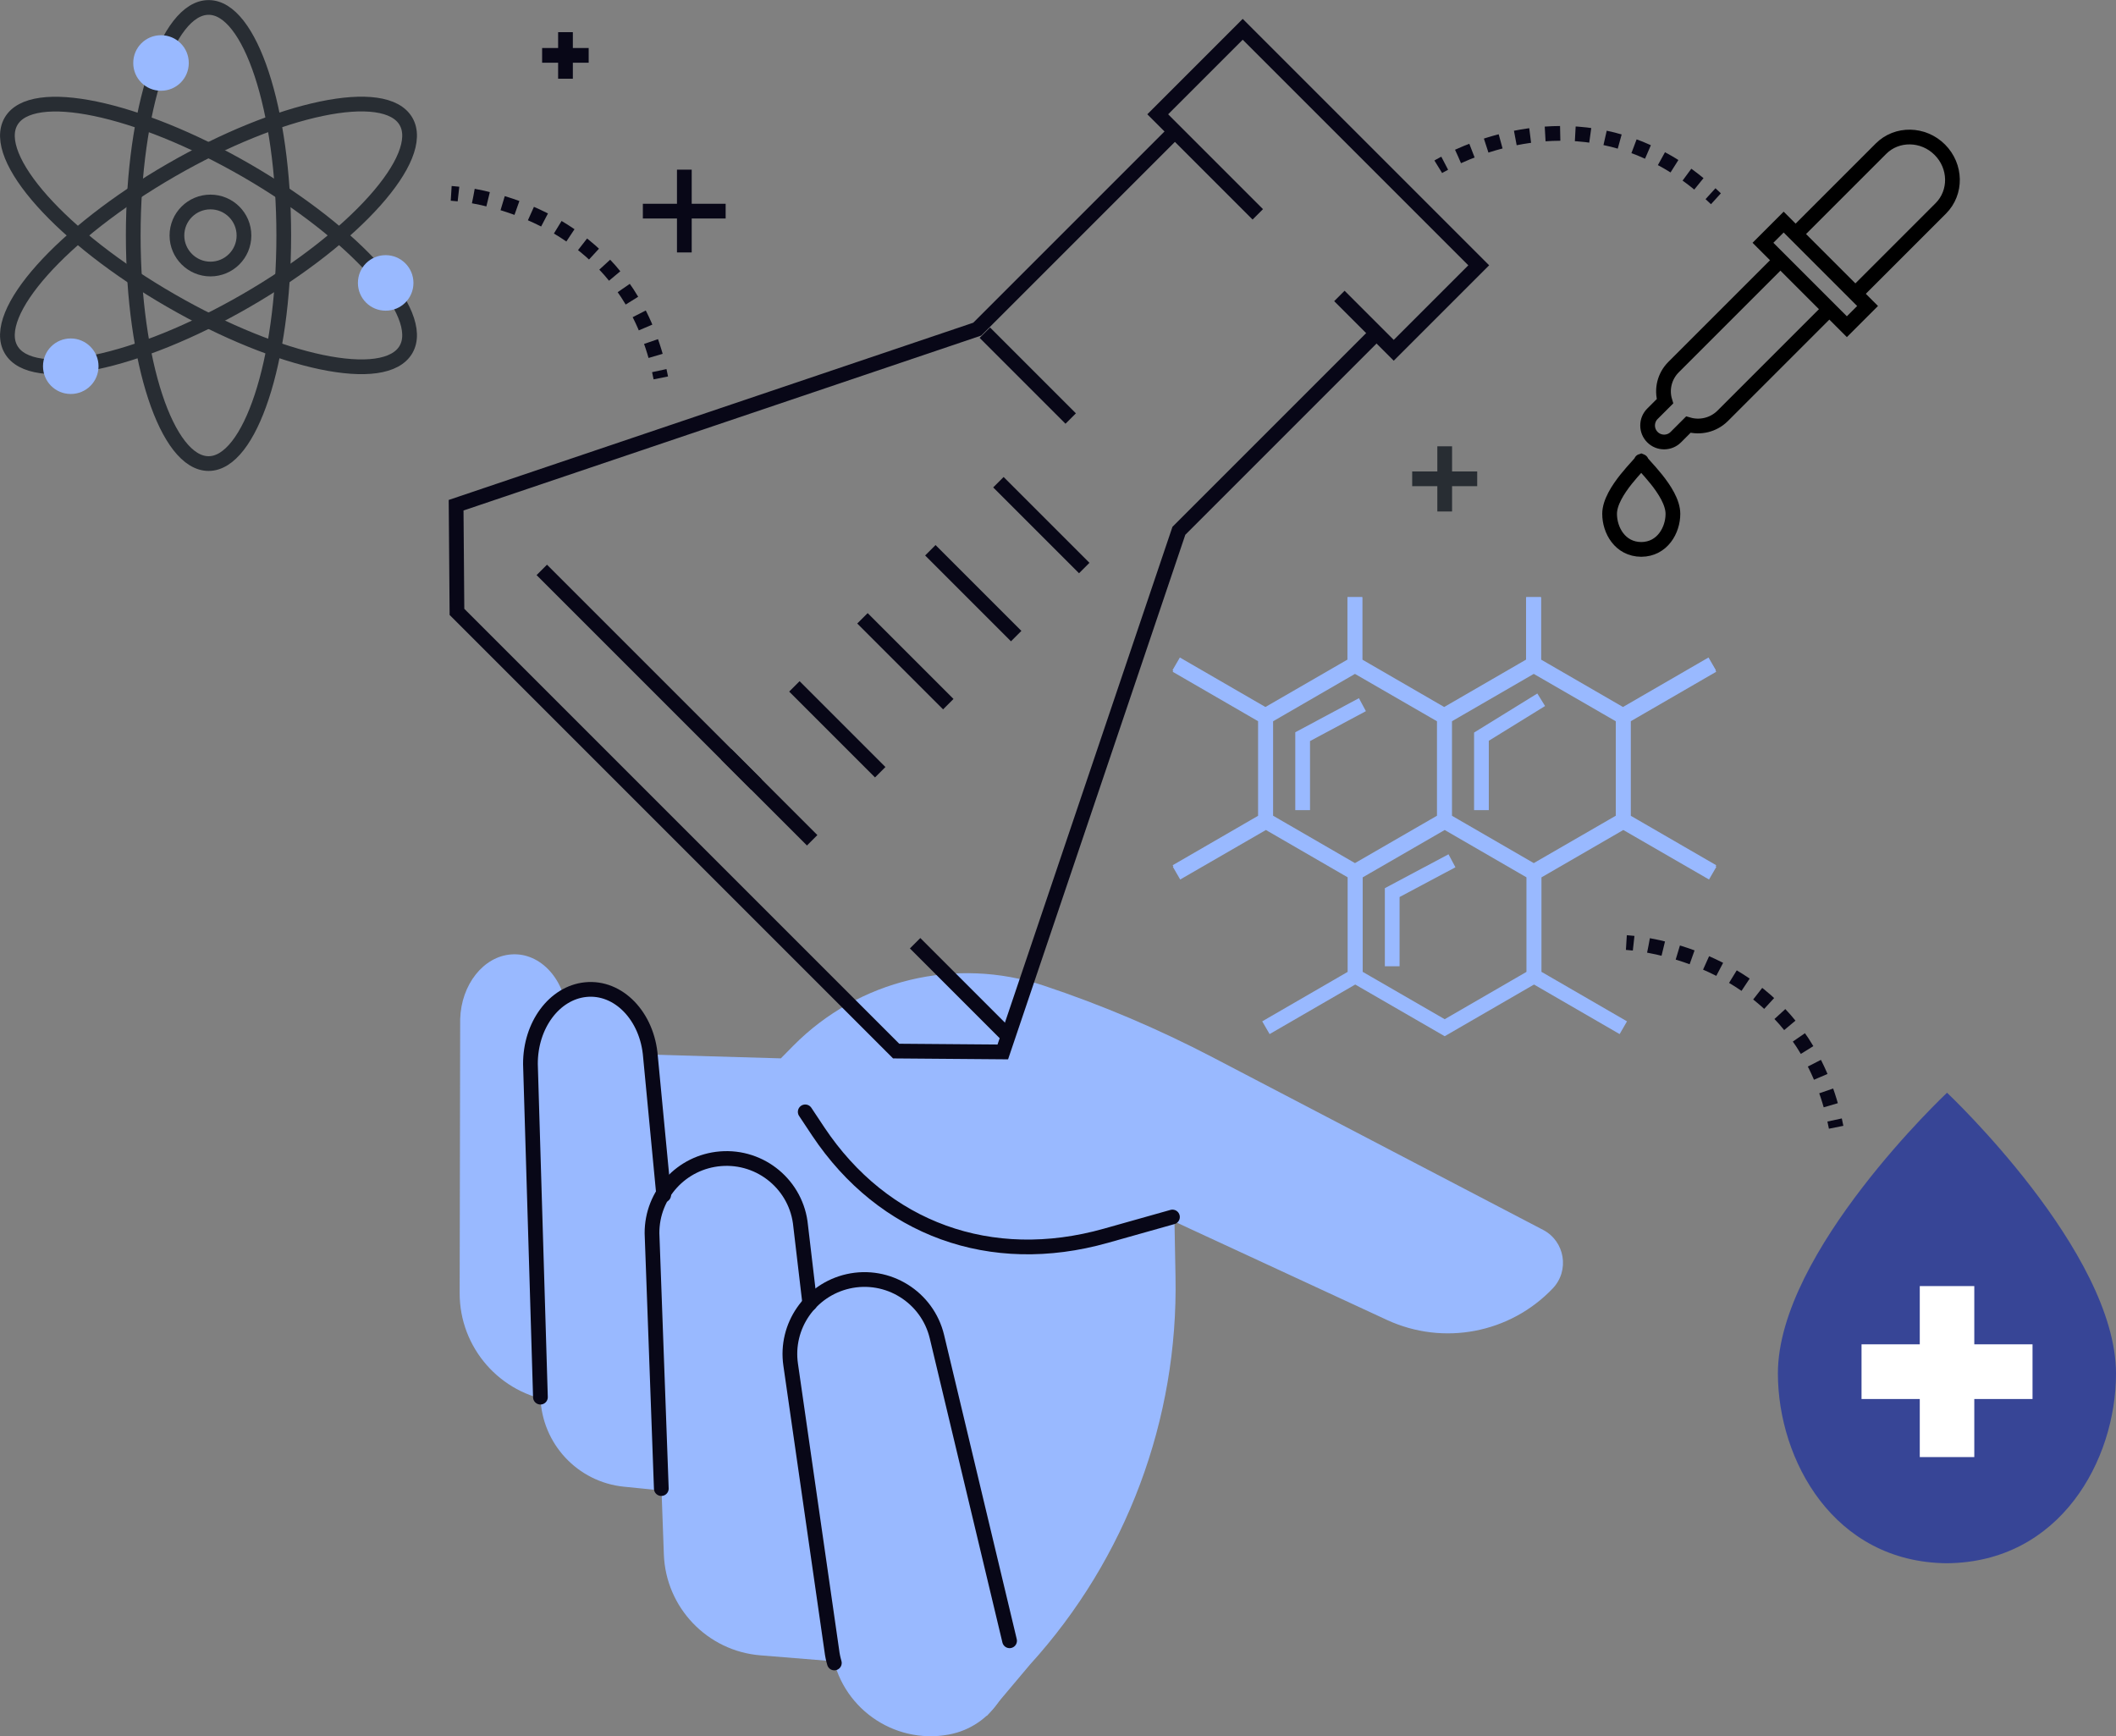 <?xml version="1.0" encoding="utf-8"?>
<!-- Generator: Adobe Illustrator 25.0.0, SVG Export Plug-In . SVG Version: 6.00 Build 0)  -->
<svg version="1.1" xmlns="http://www.w3.org/2000/svg" xmlns:xlink="http://www.w3.org/1999/xlink" x="0px" y="0px"
	 viewBox="0 0 1249.8 1025.5" style="enable-background:new 0 0 1249.8 1025.5;" xml:space="preserve">
<rect x="0" y="0" width="1249.8" height="1025.5" fill="#808080" stroke="none"/>
<style type="text/css">
	.st0{display:none;}
	.st1{display:inline;}
	.st2{fill:#F6F3E4;}
	.st3{fill:#080717;}
	.st4{fill:#99B9FF;}
	.st5{fill:none;stroke:#080717;stroke-width:8.698;stroke-linecap:round;stroke-linejoin:round;stroke-miterlimit:10;}
	.st6{fill:#374596;}
	.st7{fill:#FFFFFF;stroke:#282D33;stroke-width:11.937;}
	.st8{fill:#FFFFFF;}
	.st9{fill:#FFFFFF;stroke:#080717;stroke-width:8.698;stroke-linecap:round;stroke-linejoin:round;stroke-miterlimit:10;}
	.st10{fill:none;stroke:#1C1C1C;stroke-width:8.698;stroke-miterlimit:10;}
	.st11{fill:none;stroke:#1C1C1C;stroke-width:8.698;}
	.st12{fill:#1C1C1C;}
	.st13{fill:none;stroke:#374596;stroke-width:8.698;}
	.st14{fill:none;stroke:#1D1D1B;stroke-width:8.698;}
	.st15{fill:#1D1D1B;}
	.st16{fill:#FFFFFF;stroke:#080717;stroke-width:8.245;stroke-linecap:round;stroke-linejoin:round;stroke-miterlimit:10;}
	.st17{fill:none;stroke:#080717;stroke-width:8.245;stroke-linecap:round;stroke-linejoin:round;stroke-miterlimit:10;}
	.st18{fill:none;stroke:#99B9FF;stroke-width:8.698;}
	.st19{fill:none;stroke:#374596;stroke-width:8.698;stroke-miterlimit:10;}
	.st20{fill:none;stroke:#374596;stroke-width:8.698;stroke-linecap:round;stroke-linejoin:round;stroke-miterlimit:10;}
	.st21{fill:none;stroke:#99B9FF;stroke-width:8.698;stroke-miterlimit:10;}
	.st22{fill:#FFFFFF;stroke:#1F4142;stroke-width:8.698;stroke-linecap:round;stroke-linejoin:round;stroke-miterlimit:10;}
	.st23{fill:none;stroke:#FFFFFF;stroke-width:8.698;stroke-miterlimit:10;}
	.st24{fill:#FFFFFF;stroke:#282D33;stroke-width:8.698;}
	.st25{fill:none;stroke:#282D33;stroke-width:8.698;}
	.st26{fill:none;stroke:#080717;stroke-width:8.698;stroke-miterlimit:10;}
	.st27{fill:#FFFFFF;stroke:#000000;stroke-width:8.698;stroke-linecap:round;stroke-linejoin:round;stroke-miterlimit:10;}
	.st28{fill:none;stroke:#000000;stroke-width:8.698;stroke-linecap:round;stroke-linejoin:round;stroke-miterlimit:10;}
	.st29{fill:#FFFFFF;stroke:#000000;stroke-width:8.698;}
	.st30{fill:none;stroke:#000000;stroke-width:8.698;}
	.st31{fill:none;stroke:#282D33;stroke-width:8.698;stroke-linejoin:round;stroke-miterlimit:10;}
	.st32{fill:none;stroke:#080717;stroke-width:8.698;}
	.st33{fill:none;stroke:#080717;stroke-width:8.698;stroke-miterlimit:10;stroke-dasharray:8.899,8.899;}
	.st34{fill:none;stroke:#000000;stroke-width:8.698;stroke-miterlimit:10;}
	.st35{fill:#7CA0FC;}
	.st36{fill:#282D33;}
	.st37{fill:none;stroke:#FFFFFF;stroke-width:8.698;}
	.st38{fill:none;stroke:#080717;stroke-width:8.698;stroke-miterlimit:10;stroke-dasharray:8.522,8.522;}
	.st39{fill:none;stroke:#080717;stroke-width:11.041;stroke-miterlimit:10;stroke-dasharray:11.041;}
	.st40{fill:none;stroke:#374596;stroke-width:17.395;}
	.st41{fill:#FFFFFF;stroke:#374596;stroke-width:17.395;}
	.st42{fill:none;stroke:#1D1D1B;stroke-width:8.698;stroke-miterlimit:10;}
	.st43{fill:#FEFEFE;}
	.st44{fill:none;stroke:#99B9FF;stroke-width:8.698;stroke-linecap:round;stroke-linejoin:round;stroke-miterlimit:10;}
	.st45{fill:none;stroke:#080717;stroke-width:8.698;stroke-miterlimit:10;stroke-dasharray:8.717,8.717;}
	.st46{fill:none;stroke:#080717;stroke-width:8.698;stroke-miterlimit:10;stroke-dasharray:8.575,8.575;}
	.st47{fill:none;stroke:#FFFFFF;stroke-width:15.892;}
	.st48{fill:#FFFFFF;stroke:#374596;stroke-width:8.698;}
	.st49{fill:none;stroke:#080717;stroke-width:8.698;stroke-miterlimit:10;stroke-dasharray:8.361,8.361;}
	.st50{fill:none;stroke:#374596;stroke-width:26.219;}
	.st51{fill:none;stroke:#99B9FF;stroke-width:82.628;stroke-linecap:round;stroke-linejoin:round;}
	.st52{fill:#FFFFFF;stroke:#1D1D1B;stroke-width:8.698;stroke-miterlimit:10;}
	.st53{fill:none;stroke:#282D33;stroke-width:8.698;stroke-linejoin:round;}
	.st54{fill:#FFFFFF;stroke:#282D33;stroke-width:8.698;stroke-linejoin:round;stroke-miterlimit:10;}
	.st55{fill:#424953;}
	.st56{fill:none;stroke:#424953;stroke-width:8.698;stroke-miterlimit:10;}
	.st57{fill:none;stroke:#080717;stroke-width:7.996;stroke-linecap:round;stroke-linejoin:round;stroke-miterlimit:10;}
	.st58{fill:none;stroke:#FFFFFF;stroke-width:7.996;stroke-linecap:round;stroke-linejoin:round;stroke-miterlimit:10;}
	.st59{fill:none;stroke:#FFFFFF;stroke-width:8.698;stroke-linecap:round;stroke-linejoin:round;stroke-miterlimit:10;}
	.st60{fill:#FFFFFF;stroke:#080717;stroke-width:7.023;stroke-linecap:round;stroke-linejoin:round;stroke-miterlimit:10;}
	.st61{fill:none;stroke:#080717;stroke-width:7.023;stroke-linecap:round;stroke-linejoin:round;stroke-miterlimit:10;}
	.st62{fill:none;stroke:#99B9FF;stroke-width:7.023;stroke-linecap:round;stroke-linejoin:round;stroke-miterlimit:10;}
	.st63{fill:#FFFFFF;stroke:#080717;stroke-width:8.151;stroke-linecap:round;stroke-linejoin:round;stroke-miterlimit:10;}
	.st64{stroke:#080717;stroke-width:7.023;stroke-linecap:round;stroke-linejoin:round;stroke-miterlimit:10;}
	.st65{fill:none;stroke:#080717;stroke-width:8.151;stroke-linecap:round;stroke-linejoin:round;stroke-miterlimit:10;}
	.st66{fill:none;stroke:#FFFFFF;stroke-width:7.023;stroke-linecap:round;stroke-linejoin:round;stroke-miterlimit:10;}
	.st67{fill:none;stroke:#282D33;stroke-width:8.057;}
	.st68{fill:none;stroke:#080717;stroke-width:8.698;stroke-linejoin:round;stroke-miterlimit:10;}
	.st69{fill:none;stroke:#080717;stroke-width:3.525;stroke-linecap:round;stroke-linejoin:round;stroke-miterlimit:10;}
	.st70{fill:none;stroke:#282D33;stroke-width:8.698;stroke-linejoin:bevel;}
	.st71{fill:none;stroke:#080717;stroke-width:6.303;stroke-linecap:round;stroke-linejoin:round;stroke-miterlimit:10;}
	.st72{fill:none;stroke:#282D33;stroke-width:8.698;stroke-linecap:round;stroke-linejoin:round;}
	.st73{fill:none;stroke:#282D33;stroke-width:34.791;stroke-miterlimit:10;}
	.st74{fill:none;stroke:#282D33;stroke-width:8.698;stroke-miterlimit:10;}
	.st75{fill:#282D33;stroke:#FFFFFF;stroke-width:8.698;stroke-linecap:round;stroke-miterlimit:10;}
</style>
<g id="Layer_3">
</g>
<g id="Layer_4" class="st0">
</g>
<g id="Layer_1">
</g>
<g id="Layer_2">
	<g>
		<g>
			<g>
				<path class="st31" d="M167.6,139.1c0,74.4-19.9,134.7-44.4,134.7c-24.6,0-44.5-60.3-44.5-134.7c0-74.4,19.9-134.7,44.5-134.7
					C147.7,4.3,167.6,64.7,167.6,139.1z"/>
				<path class="st31" d="M145.4,100.6c64.4,37.2,106.7,84.6,94.4,105.8c-12.3,21.3-74.5,8.3-138.9-28.9C36.5,140.4-5.8,93,6.5,71.7
					C18.7,50.5,80.9,63.4,145.4,100.6z"/>
				<path class="st31" d="M145.4,177.5c64.4-37.2,106.7-84.6,94.4-105.8c-12.3-21.3-74.5-8.3-138.9,28.9
					C36.5,137.8-5.8,185.2,6.5,206.4C18.7,227.7,80.9,214.8,145.4,177.5z"/>
				<path class="st4" d="M244.2,167.1c0,9.1-7.3,16.4-16.4,16.4c-9.1,0-16.4-7.3-16.4-16.4c0-9.1,7.3-16.4,16.4-16.4
					C236.8,150.7,244.2,158,244.2,167.1z"/>
				<path class="st4" d="M111.5,37.2c0,9.1-7.3,16.4-16.4,16.4c-9.1,0-16.4-7.3-16.4-16.4c0-9.1,7.3-16.4,16.4-16.4
					C104.2,20.8,111.5,28.1,111.5,37.2z"/>
				<path class="st4" d="M58.2,216.3c0,9.1-7.3,16.4-16.4,16.4c-9.1,0-16.4-7.3-16.4-16.4c0-9.1,7.3-16.4,16.4-16.4
					C50.8,199.9,58.2,207.3,58.2,216.3z"/>
			</g>
			<path class="st31" d="M144.1,139.1c0,11-8.9,19.8-19.8,19.8s-19.8-8.9-19.8-19.8c0-11,8.9-19.8,19.8-19.8
				S144.1,128.1,144.1,139.1z"/>
		</g>
		<g>
			<g>
				<path class="st6" d="M1249.8,811.3c0,51-32.9,111.4-99.8,112c-66.9-0.5-99.8-60.9-99.9-112c-0.1-72,99.9-165.9,99.9-165.9
					S1249.8,739.3,1249.8,811.3z"/>
			</g>
			<g>
				<rect x="1133.9" y="759.6" class="st8" width="32.2" height="101"/>
				<rect x="1099.5" y="794" class="st8" width="101" height="32.3"/>
			</g>
		</g>
		<g>
			<line class="st32" x1="334" y1="19" x2="334" y2="46.5"/>
			<line class="st32" x1="347.7" y1="32.7" x2="320.2" y2="32.7"/>
		</g>
		<g>
			<line class="st32" x1="404.2" y1="100.2" x2="404.2" y2="149.1"/>
			<line class="st32" x1="428.6" y1="124.7" x2="379.7" y2="124.7"/>
		</g>
		<g>
			<path class="st26" d="M266.5,114.2c0,0,1.6,0.1,4.3,0.4"/>
			<path class="st33" d="M279.6,115.8c27.4,5,89.8,24.4,108.8,98.7"/>
			<path class="st26" d="M389.4,218.9c0.3,1.4,0.6,2.8,0.9,4.3"/>
		</g>
		<g>
			<path class="st26" d="M960.6,556.7c0,0,1.6,0.1,4.3,0.4"/>
			<path class="st33" d="M973.7,558.4c27.4,5,89.8,24.4,108.8,98.7"/>
			<path class="st26" d="M1083.6,661.5c0.3,1.4,0.6,2.8,0.9,4.3"/>
		</g>
		<g>
			<path class="st26" d="M849.5,98.5c0,0,1.3-0.8,3.8-2.1"/>
			<path class="st33" d="M861.2,92.4c25.3-11.5,87.7-31.2,145.7,19.1"/>
			<path class="st26" d="M1010.3,114.4c1.1,1,2.1,2,3.2,3"/>
		</g>
		<g>
			<path class="st4" d="M320.9,687.6l64.3-64.7l76,2.2l7.3-7.4c38.6-39.1,96.1-52.9,148.2-35.5h0c34.2,11.4,67.4,25.5,99.4,42.2
				l195.3,102c12.9,6.7,15.8,24,5.7,34.6v0c-25.3,26.5-64.6,34-97.9,18.6l-125.5-58.1l0.6,32.3c1.7,84.6-29,166.7-85.9,229.3
				l-25.6,30.4C582.9,1013.5,322.8,818.3,320.9,687.6z"/>
			<path class="st4" d="M560.3,1024.5L560.3,1024.5c-32.9,6-64.2-16.5-69-49.6L467,806c-3.3-22.7,11.5-44.1,33.9-49.2v0
				c23.5-5.3,46.9,9.3,52.5,32.7l42.9,179.6C602.4,994.5,586,1019.8,560.3,1024.5z"/>
			<path class="st4" d="M503.5,982.1l-54.3-4.4c-31.4-2.5-56-28.2-57.1-59.7l-6.9-189.7c-0.1-23,17.5-42.1,40.4-44l0,0
				c24-2,45.2,15.7,47.4,39.7L503.5,982.1z"/>
			<path class="st4" d="M409.1,882.2l-40.5-4.1c-27.4-2.7-48.6-25.4-49.4-53l-5.9-196.7c-0.1-23,14.1-42.1,32.6-44h0
				c19.4-2,36.5,15.7,38.3,39.7L409.1,882.2z"/>
			<path class="st4" d="M349.9,830.6l-22.5-3c-32-4.2-56-31.6-55.9-63.9l0.3-161.8c0.6-20.4,13.8-37.1,30.3-38.2l0,0
				c17.3-1.2,32,15.1,33,36.5L349.9,830.6z"/>
			<path class="st5" d="M492.8,982.2c-0.7-2.4-1.2-4.8-1.5-7.3L467,806c-3.3-22.7,11.5-44.1,33.9-49.2v0
				c23.5-5.3,46.9,9.3,52.5,32.7l42.9,179.6"/>
			<path class="st5" d="M390.6,879.2l-5.5-150.8c-0.1-23,17.5-42.1,40.4-44l0,0c24-2,45.2,15.7,47.4,39.7l5.4,45.8"/>
			<path class="st5" d="M319.2,825.2l-5.9-196.7c-0.1-23,14.1-42.1,32.6-44h0c19.4-2,36.5,15.7,38.3,39.7l7.8,81.6"/>
			<path class="st5" d="M692.5,718.8l-39.4,11.1c-67.8,19.1-131.3-3.9-169.8-61.6l-7.7-11.6"/>
		</g>
		<g>
			<line class="st25" x1="872.5" y1="282.8" x2="834.1" y2="282.8"/>
			<line class="st25" x1="853.3" y1="302.1" x2="853.3" y2="263.6"/>
		</g>
		<g>
			<g>
				<polyline class="st32" points="691.4,80.2 577.2,194.4 269.4,298.4 269.9,361.4 529.3,620.8 592.3,621.3 696.3,313.5 
					810.5,199.3 				"/>
				<polyline class="st32" points="742.9,126.6 683.8,67.5 734,17.3 873.4,156.7 823.2,206.9 791.1,174.8 				"/>
				<line class="st32" x1="581.7" y1="196.5" x2="632.4" y2="247.2"/>
				<line class="st32" x1="320" y1="336.6" x2="446.7" y2="463.3"/>
				<g>
					<line class="st32" x1="589.7" y1="284.8" x2="640.4" y2="335.5"/>
					<line class="st32" x1="549.5" y1="325" x2="600.2" y2="375.7"/>
					<line class="st32" x1="509.4" y1="365.2" x2="560.1" y2="415.9"/>
					<line class="st32" x1="469.2" y1="405.4" x2="519.9" y2="456.1"/>
					<line class="st32" x1="429" y1="445.6" x2="479.7" y2="496.3"/>
				</g>
				<line class="st32" x1="540.5" y1="557.1" x2="594.3" y2="610.9"/>
			</g>
		</g>
		<g>
			<g>
				<path class="st34" d="M988.1,303.5c0,9.6-6.2,20.9-18.7,21c-12.6-0.1-18.7-11.4-18.7-21c0-13.5,19.8-30.7,18.7-31.1
					C968.2,272.8,988.1,290,988.1,303.5z"/>
			</g>
			<path class="st34" d="M1050.4,154.9l-61.9,61.9c-5.5,5.5-7.2,13.3-5.1,20.2l-7.4,7.4c-3.8,3.8-3.8,10,0,13.8
				c3.8,3.8,10,3.8,13.8,0l7.4-7.4c6.9,2,14.7,0.3,20.2-5.1l61.9-61.9"/>
			<path class="st34" d="M1094.9,174.5l51.4-51.4c9.4-9.4,9.2-24.9-0.6-34.7c-9.7-9.7-25.3-10-34.7-0.6l-51.4,51.4"/>
			
				<rect x="1063.6" y="126.9" transform="matrix(0.707 -0.707 0.707 0.707 199.591 805.645)" class="st34" width="17.3" height="70.1"/>
		</g>
		<g>
			<polyline class="st21" points="822.3,570.7 822.3,527.2 857.6,508.4 			"/>
			<polyline class="st21" points="769.4,478.5 769.4,435.1 804.7,416.2 			"/>
			<polyline class="st21" points="875,478.5 875,435.1 910.3,413.3 			"/>
			<polyline class="st21" points="694.9,515.7 747.7,485.2 800.4,515.7 800.4,576.5 747.7,607 			"/>
			<polygon class="st21" points="800.5,515.7 853.3,485.2 906,515.7 906,576.5 853.3,607 800.5,576.5 			"/>
			<polyline class="st21" points="958.8,607 906.1,576.5 906.1,515.7 958.8,485.2 1011.6,515.7 			"/>
			<polyline class="st21" points="694.8,393 747.5,423.5 747.5,484.3 694.8,514.8 			"/>
			<polygon class="st21" points="747.6,423.5 800.3,393 853.1,423.5 853.1,484.3 800.3,514.8 747.6,484.3 			"/>
			<polygon class="st21" points="853.2,423.5 905.9,393 958.7,423.5 958.7,484.3 905.9,514.8 853.2,484.3 			"/>
			<polyline class="st21" points="1011.5,514.8 958.8,484.3 958.8,423.5 1011.5,393 			"/>
			<polyline class="st21" points="800.2,352.7 800.2,392.1 747.4,422.6 694.7,392.1 			"/>
			<polyline class="st21" points="905.7,352.7 905.7,392.1 853,422.6 800.3,392.1 800.3,352.7 			"/>
			<polyline class="st21" points="1011.3,392.1 958.6,422.6 905.9,392.1 905.9,352.7 			"/>
		</g>
	</g>
</g>
</svg>
